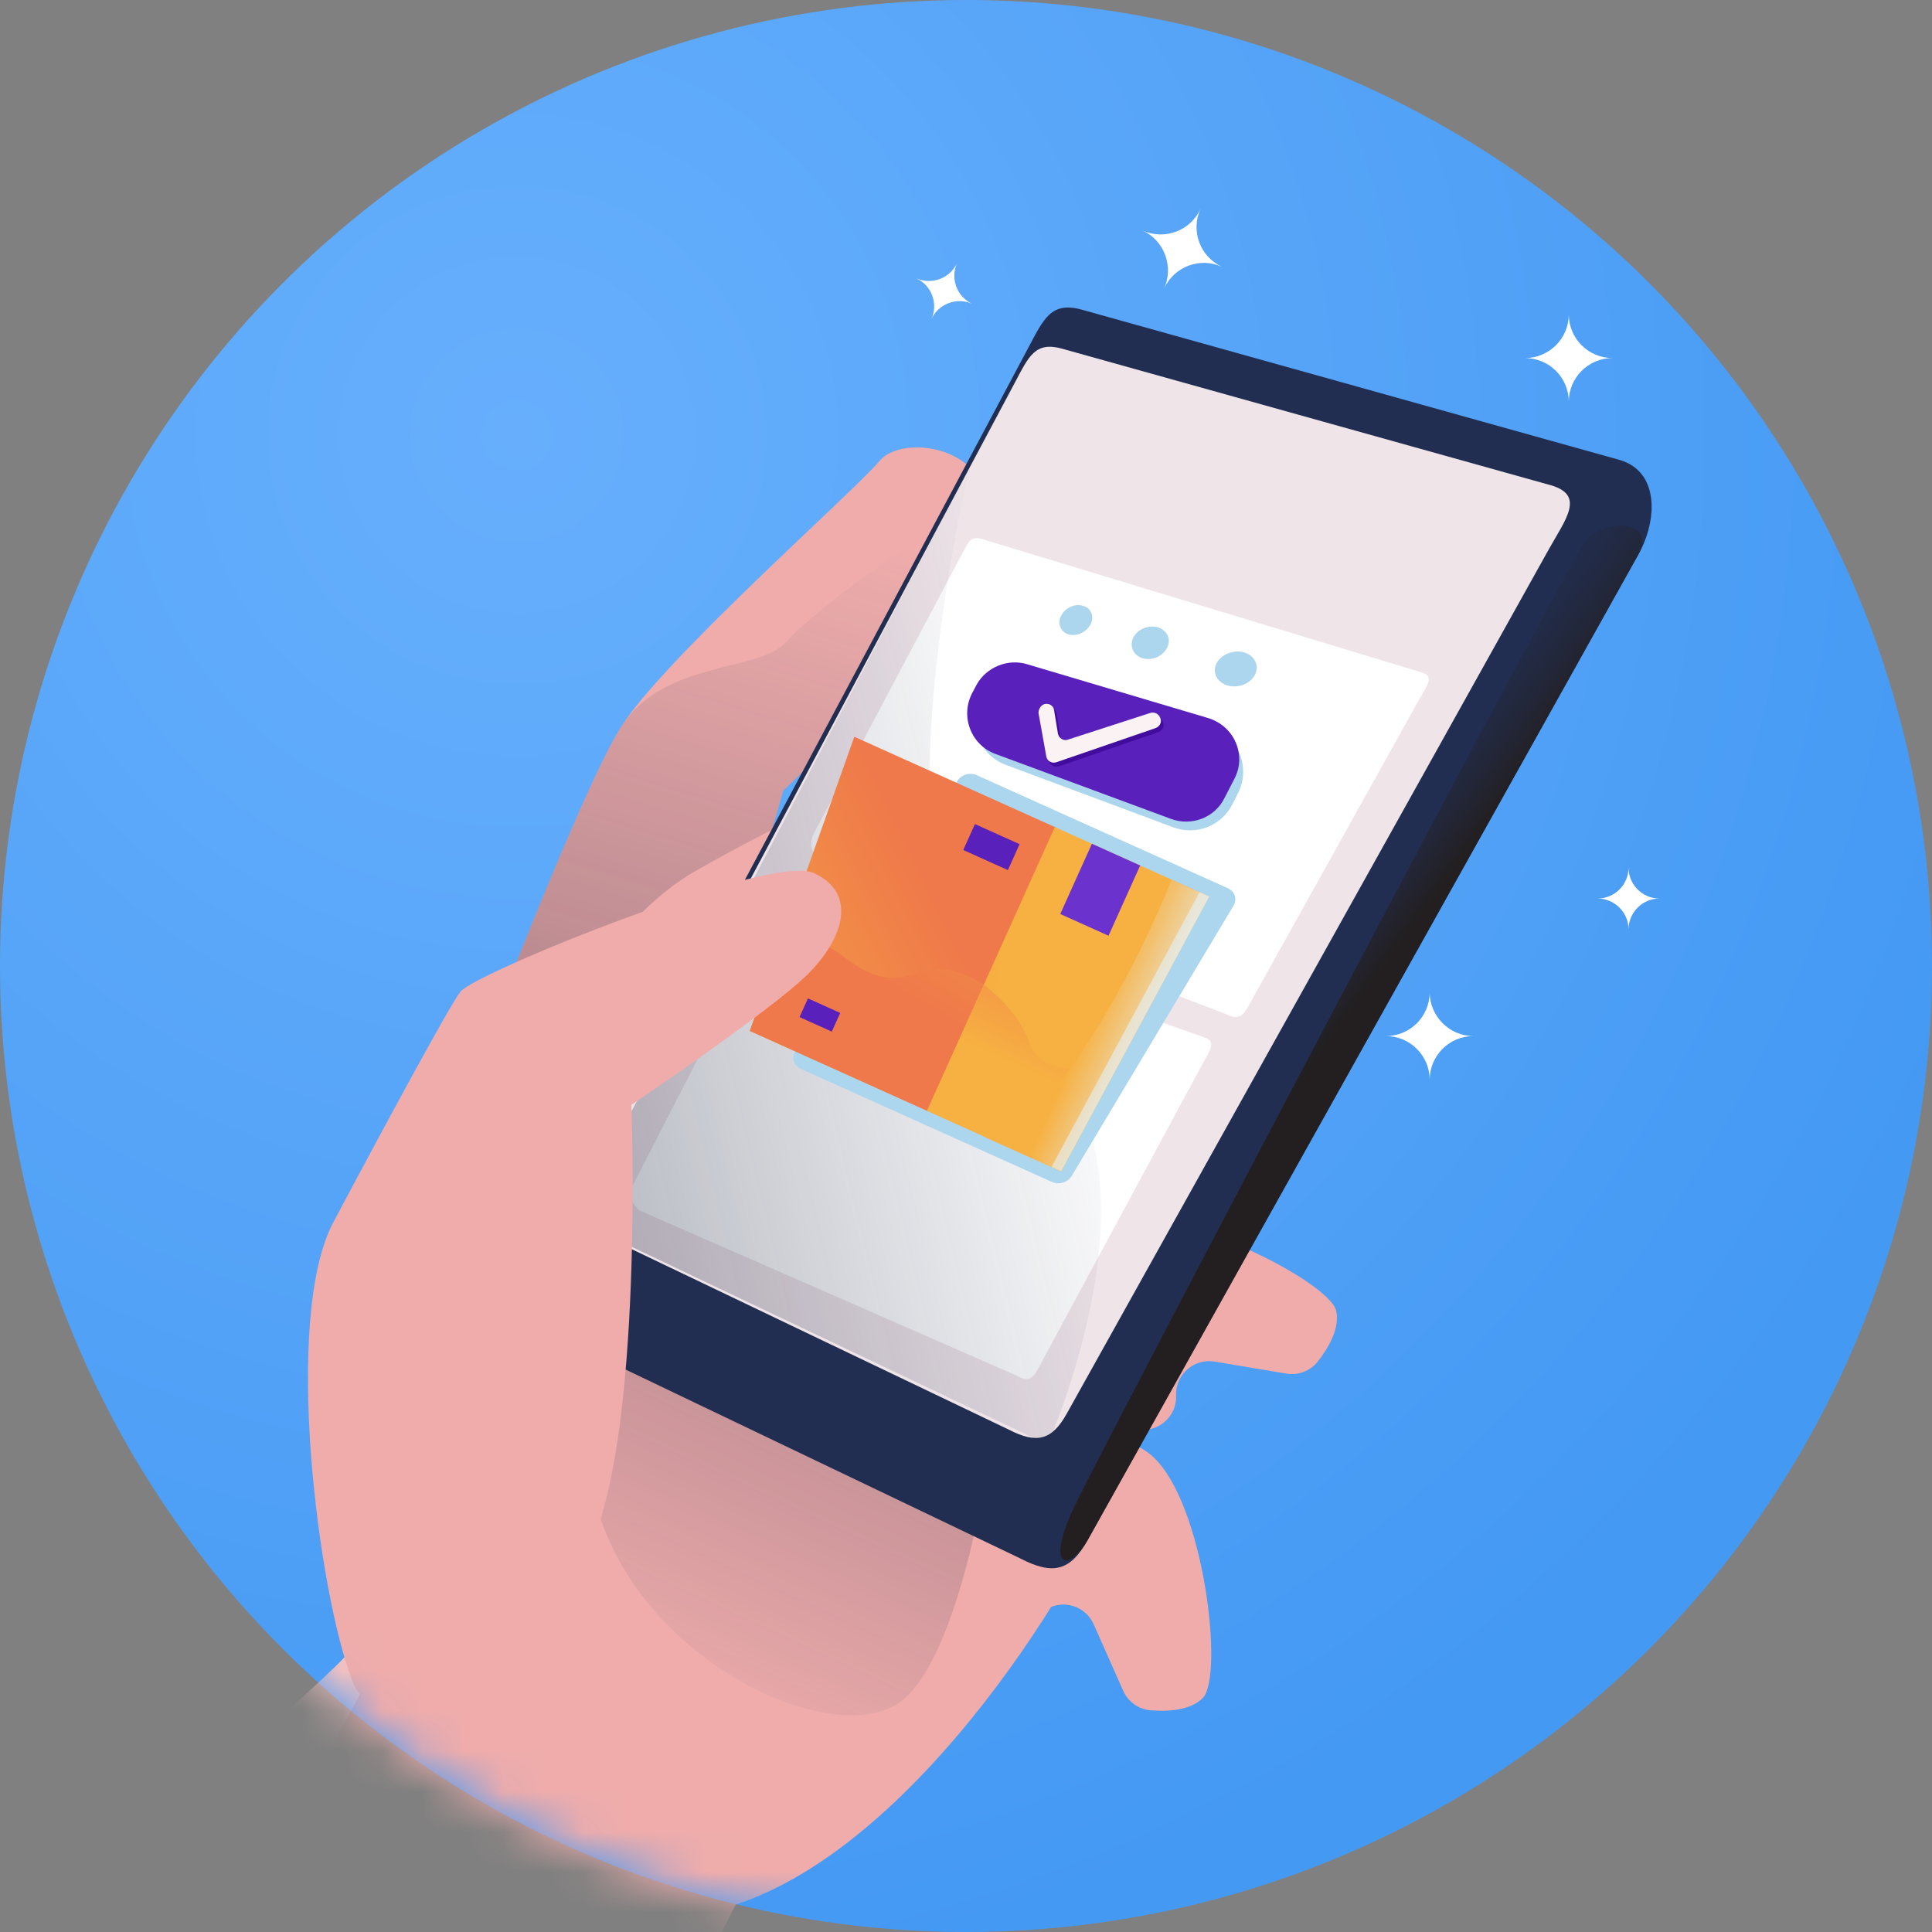 <svg width="48" height="48" viewBox="0 0 48 48" fill="none" xmlns="http://www.w3.org/2000/svg">
<rect x="0" y="0" width="48" height="48" fill="#808080" stroke="none"/>
<circle cx="24" cy="24" r="24" fill="url(#paint0_radial_2269_32197)"/>
<mask id="mask0_2269_32197" style="mask-type:alpha" maskUnits="userSpaceOnUse" x="0" y="0" width="48" height="48">
<circle cx="24" cy="24" r="24" fill="#C4C4C4"/>
</mask>
<g mask="url(#mask0_2269_32197)">
</g>
<mask id="mask1_2269_32197" style="mask-type:alpha" maskUnits="userSpaceOnUse" x="0" y="0" width="48" height="48">
<circle cx="24" cy="24" r="24" fill="#C4C4C4"/>
</mask>
<g mask="url(#mask1_2269_32197)">
<path d="M40.064 8.896C39.462 8.896 38.976 9.382 38.976 9.984C38.976 9.382 38.489 8.896 37.888 8.896C38.489 8.896 38.976 8.409 38.976 7.808C38.976 8.409 39.462 8.896 40.064 8.896Z" fill="white"/>
<path d="M17.733 20.643C18.28 20.894 18.924 20.654 19.174 20.107C18.924 20.654 19.164 21.298 19.711 21.549C19.164 21.298 18.52 21.538 18.269 22.085C18.52 21.538 18.28 20.894 17.733 20.643Z" fill="white"/>
<path d="M41.229 22.324C40.806 22.324 40.461 22.669 40.461 23.092C40.461 22.669 40.115 22.324 39.693 22.324C40.115 22.324 40.461 21.978 40.461 21.556C40.461 21.978 40.806 22.324 41.229 22.324Z" fill="white"/>
<path d="M22.761 6.912C23.145 7.087 23.603 6.917 23.779 6.533C23.603 6.917 23.774 7.375 24.158 7.551C23.774 7.375 23.316 7.545 23.14 7.93C23.316 7.545 23.145 7.087 22.761 6.912Z" fill="white"/>
<path d="M36.608 25.741C36.006 25.741 35.52 26.228 35.52 26.829C35.52 26.228 35.033 25.741 34.432 25.741C35.033 25.741 35.52 25.255 35.52 24.653C35.52 25.242 36.006 25.741 36.608 25.741Z" fill="white"/>
<path d="M28.385 5.726C28.932 5.976 29.576 5.736 29.827 5.189C29.576 5.736 29.816 6.38 30.363 6.631C29.816 6.38 29.172 6.62 28.922 7.168C29.166 6.632 28.932 5.976 28.385 5.726Z" fill="white"/>
<path d="M9.449 40.11C7.137 44.164 -27.18 66.801 -28.39 74.947C-29.6 83.092 -30.949 93.554 -24.011 93.367C-17.073 93.18 -0.113 75.457 7.789 64.201C15.69 52.946 19.16 46.026 19.545 44.239C19.931 42.452 11.762 36.056 9.449 40.11Z" fill="#EFACAB"/>
<path d="M9.449 40.11C7.136 44.164 -27.18 66.801 -28.39 74.947C-29.6 83.092 -28.558 75.831 -22.842 70.259C-17.126 64.687 1.772 50.964 5.155 47.629C8.538 44.294 11.762 36.056 9.449 40.11Z" fill="url(#paint1_linear_2269_32197)"/>
<path d="M37.896 11.879L35.821 15.686C35.68 15.944 35.537 15.992 35.267 15.873L25.188 12.831C24.949 12.726 24.859 12.442 24.986 12.199L26.81 8.781L37.896 11.879Z" fill="white"/>
<path d="M11.406 27.625C11.448 27.438 14.345 19.788 15.414 18.082C16.483 16.377 21.198 12.233 21.855 11.449C22.512 10.665 25.348 11.209 24.311 13.663C23.274 16.118 19.458 19.642 19.458 19.642L16.584 29.746C16.584 29.746 10.992 29.463 11.406 27.625Z" fill="#EFACAB"/>
<path d="M11.406 27.625C11.448 27.438 14.345 19.788 15.414 18.082C16.483 16.377 18.89 16.719 19.546 15.935C20.203 15.15 25.348 11.208 24.311 13.663C23.274 16.118 19.458 19.642 19.458 19.642L16.584 29.746C16.584 29.746 10.992 29.463 11.406 27.625Z" fill="url(#paint2_linear_2269_32197)"/>
<path d="M16.527 47.628C11.506 47.695 8.339 43.822 9.568 38.417C10.798 33.012 13.084 24.03 17.291 21.633C21.499 19.236 28.256 16.275 29.445 19.764C30.633 23.253 28.459 35.198 27.347 37.68C26.236 40.162 21.549 47.562 16.527 47.628Z" fill="#EFACAB"/>
<path d="M24.448 36.537C24.448 36.537 27.355 35.014 28.64 36.187C29.924 37.359 30.408 41.644 29.886 42.183C29.576 42.502 29.003 42.526 28.586 42.492C28.286 42.467 28.026 42.28 27.904 42.005L27.172 40.354C26.961 39.878 26.366 39.715 25.942 40.019V40.019C25.455 40.368 24.771 40.097 24.657 39.508C24.426 38.313 24.164 36.668 24.448 36.537Z" fill="#EFACAB"/>
<path d="M25.49 34C25.49 34 25.821 30.735 27.507 30.308C29.193 29.882 33.036 31.838 33.198 32.571C33.294 33.005 32.998 33.497 32.74 33.826C32.555 34.062 32.255 34.177 31.958 34.127L30.177 33.829C29.663 33.742 29.2 34.15 29.22 34.67C29.243 35.269 28.64 35.691 28.086 35.462C26.961 34.997 25.444 34.309 25.49 34Z" fill="#EFACAB"/>
<path d="M22.264 42.354C20.06 43.656 13.539 39.944 14.769 34.539C15.998 29.134 23.348 23.488 24.537 26.977C25.726 30.466 24.469 41.053 22.264 42.354Z" fill="url(#paint3_linear_2269_32197)"/>
<path d="M26.907 7.702L40.239 11.427C41.222 11.714 41.189 12.909 40.705 13.777L27.021 38.265C26.595 39.028 26.164 39.142 25.349 38.719L14.069 33.321C13.348 32.947 13.077 32.055 13.461 31.333L25.53 8.674C25.931 7.921 26.11 7.469 26.907 7.702Z" fill="#212E51"/>
<path d="M26.404 8.668L38.534 12.057C39.385 12.306 38.9 12.895 38.48 13.647L26.503 35.122C26.135 35.782 25.761 35.881 25.056 35.515L15.293 30.843C14.669 30.519 14.434 29.746 14.767 29.122L25.212 9.51C25.559 8.858 25.715 8.467 26.404 8.668Z" fill="#EFE5E9"/>
<path d="M24.384 13.389L35.316 16.706C35.641 16.801 35.456 17.026 35.296 17.312L30.993 25.037C30.852 25.288 30.71 25.326 30.441 25.186L20.412 21.381C20.174 21.257 20.084 20.963 20.211 20.724L23.93 13.71C24.062 13.462 24.122 13.313 24.384 13.389Z" fill="white"/>
<path d="M19.737 22.156L29.928 25.777C30.23 25.881 30.054 26.102 29.901 26.386L25.773 34.038C25.638 34.288 25.504 34.322 25.254 34.174L15.915 30.085C15.694 29.955 15.614 29.656 15.736 29.42L19.308 22.466C19.435 22.22 19.492 22.071 19.737 22.156Z" fill="white"/>
<path d="M39.411 13.412C39.854 12.884 41.189 12.908 40.704 13.777L27.021 38.265C26.595 39.028 25.888 39.068 26.759 37.292C27.631 35.515 38.968 13.941 39.411 13.412Z" fill="url(#paint4_linear_2269_32197)"/>
<path d="M24.094 11.608C24.094 11.608 21.164 23.586 25.307 25.882C29.45 28.179 26.028 35.892 26.028 35.892L14.275 30.302L24.094 11.608Z" fill="url(#paint5_linear_2269_32197)"/>
<path d="M30.651 22.493L26.62 29.225C26.523 29.378 26.311 29.445 26.137 29.366L19.898 26.557C19.724 26.479 19.656 26.287 19.752 26.133L23.784 19.401C23.881 19.247 24.092 19.181 24.266 19.259L30.506 22.068C30.68 22.147 30.74 22.335 30.651 22.493Z" fill="#ACD5EE"/>
<path d="M26.244 20.564L23.07 27.613L18.628 25.613L21.225 18.305L26.244 20.564Z" fill="url(#paint6_linear_2269_32197)"/>
<path d="M24.443 24.465L23.033 27.597L18.628 25.613L19.496 23.166C19.751 23.101 20.625 23.521 20.841 23.681C21.505 24.188 22.013 24.48 22.805 24.16C23.594 23.849 24.443 24.465 24.443 24.465Z" fill="url(#paint7_linear_2269_32197)"/>
<path d="M30.042 22.275L26.366 29.098L23.033 27.597L26.207 20.548L30.042 22.275Z" fill="url(#paint8_linear_2269_32197)"/>
<path d="M27.466 26.656L26.366 29.098L23.033 27.597L24.443 24.466C24.443 24.466 25.284 25.079 25.57 25.884C25.857 26.688 26.599 26.482 27.418 26.643C27.433 26.65 27.451 26.649 27.466 26.656Z" fill="url(#paint9_linear_2269_32197)"/>
<path d="M28.327 21.503L27.128 20.963L26.342 22.708L27.541 23.248L28.327 21.503Z" fill="#6B32CD"/>
<path d="M25.331 20.973L24.222 20.474L23.932 21.118L25.041 21.617L25.331 20.973Z" fill="#5920BC"/>
<path d="M20.875 25.166L20.073 24.805L19.864 25.269L20.666 25.63L20.875 25.166Z" fill="#5920BC"/>
<path d="M30.042 22.274L26.363 29.105L24.438 28.238C24.438 28.238 25.41 28.28 26.813 26.226C28.215 24.172 29.103 21.86 29.103 21.86L30.042 22.274Z" fill="url(#paint10_linear_2269_32197)"/>
<path d="M26.127 28.989L26.366 29.097L30.042 22.274L29.802 22.166L26.127 28.989Z" fill="url(#paint11_linear_2269_32197)"/>
<path d="M8.287 30.357C8.287 30.357 11.072 25.107 11.441 24.636C11.811 24.166 19.134 21.197 20.215 21.689C21.297 22.18 20.98 23.297 20.07 24.203C19.16 25.108 15.688 27.449 15.688 27.449C15.688 27.449 16.002 35.721 14.616 38.529C13.23 41.337 9.577 43.901 8.744 41.734C7.91 39.567 7.014 32.733 8.287 30.357Z" fill="#EFACAB"/>
<path d="M30.04 18.034L25.742 16.758C25.209 16.601 24.639 16.834 24.365 17.314C24.022 17.945 24.305 18.748 24.99 19.003L29.15 20.554C29.714 20.767 30.346 20.52 30.618 19.983L30.756 19.708C31.093 19.06 30.747 18.242 30.04 18.034Z" fill="#ACD5EE"/>
<path d="M27.093 15.516C26.991 15.709 26.743 15.821 26.546 15.76C26.349 15.699 26.261 15.49 26.363 15.297C26.464 15.104 26.701 14.986 26.909 15.053C27.112 15.103 27.194 15.323 27.093 15.516Z" fill="#ACD5EE"/>
<path d="M28.994 16.097C28.882 16.313 28.605 16.426 28.373 16.349C28.153 16.277 28.058 16.052 28.154 15.842C28.26 15.637 28.525 15.519 28.762 15.584C29.006 15.667 29.106 15.881 28.994 16.097Z" fill="#ACD5EE"/>
<path d="M31.178 16.766C31.061 16.994 30.756 17.108 30.484 17.027C30.228 16.939 30.111 16.703 30.228 16.475C30.34 16.259 30.651 16.133 30.911 16.209C31.172 16.285 31.296 16.538 31.178 16.766Z" fill="#ACD5EE"/>
<path d="M30.016 17.84L25.52 16.503C25.039 16.355 24.503 16.576 24.262 17.014L24.166 17.196C23.844 17.781 24.118 18.509 24.733 18.732L29.09 20.344C29.608 20.537 30.189 20.309 30.423 19.824L30.658 19.369C30.985 18.772 30.671 18.039 30.016 17.84Z" fill="#5920BC"/>
<path d="M26.008 17.596C26.122 17.563 26.233 17.628 26.254 17.735L26.351 18.328C26.372 18.436 26.49 18.517 26.592 18.479L28.652 17.811C28.748 17.785 28.853 17.832 28.891 17.934L28.897 17.951C28.936 18.053 28.876 18.152 28.775 18.191L26.309 19.04C26.196 19.072 26.084 19.008 26.063 18.9L25.868 17.813C25.858 17.71 25.912 17.622 26.008 17.596Z" fill="#420C9E"/>
<path d="M25.942 17.495C26.055 17.462 26.166 17.527 26.187 17.635L26.284 18.227C26.305 18.335 26.423 18.417 26.525 18.378L28.585 17.711C28.681 17.684 28.786 17.732 28.824 17.834L28.831 17.851C28.869 17.952 28.809 18.052 28.708 18.09L26.242 18.939C26.129 18.972 26.018 18.907 25.996 18.799L25.801 17.713C25.803 17.615 25.857 17.527 25.942 17.495Z" fill="#FBF3F3"/>
</g>
<defs>
<radialGradient id="paint0_radial_2269_32197" cx="0" cy="0" r="1" gradientUnits="userSpaceOnUse" gradientTransform="translate(12.8 11.072) rotate(73.128) scale(38.589)">
<stop stop-color="#67AFFD"/>
<stop offset="1" stop-color="#4499F3"/>
</radialGradient>
<linearGradient id="paint1_linear_2269_32197" x1="-3.902" y1="72.294" x2="-39.659" y2="-17.214" gradientUnits="userSpaceOnUse">
<stop stop-color="white" stop-opacity="0"/>
<stop offset="1" stop-color="white"/>
</linearGradient>
<linearGradient id="paint2_linear_2269_32197" x1="20.243" y1="12.854" x2="5.505" y2="61.155" gradientUnits="userSpaceOnUse">
<stop stop-color="#222E51" stop-opacity="0"/>
<stop offset="1" stop-color="#231F20"/>
</linearGradient>
<linearGradient id="paint3_linear_2269_32197" x1="16.53" y1="42.947" x2="34.406" y2="4.232" gradientUnits="userSpaceOnUse">
<stop stop-color="#222E51" stop-opacity="0"/>
<stop offset="1" stop-color="#231F20"/>
</linearGradient>
<linearGradient id="paint4_linear_2269_32197" x1="28.112" y1="22.005" x2="33.165" y2="25.68" gradientUnits="userSpaceOnUse">
<stop offset="0.472" stop-color="#222E51" stop-opacity="0"/>
<stop offset="1" stop-color="#231F20"/>
</linearGradient>
<linearGradient id="paint5_linear_2269_32197" x1="27.403" y1="23.182" x2="-15.341" y2="33.542" gradientUnits="userSpaceOnUse">
<stop stop-color="#222E51" stop-opacity="0"/>
<stop offset="1" stop-color="#231F20"/>
</linearGradient>
<linearGradient id="paint6_linear_2269_32197" x1="14.652" y1="26.672" x2="23.252" y2="22.41" gradientUnits="userSpaceOnUse">
<stop offset="0.139" stop-color="#F7B142"/>
<stop offset="1" stop-color="#EF794A"/>
</linearGradient>
<linearGradient id="paint7_linear_2269_32197" x1="25.815" y1="17.671" x2="21.891" y2="24.323" gradientUnits="userSpaceOnUse">
<stop offset="0.139" stop-color="#F7B142"/>
<stop offset="1" stop-color="#EF794A"/>
</linearGradient>
<linearGradient id="paint8_linear_2269_32197" x1="26.706" y1="24.874" x2="14.46" y2="23.428" gradientUnits="userSpaceOnUse">
<stop offset="0.139" stop-color="#F7B142"/>
<stop offset="1" stop-color="#EF794A"/>
</linearGradient>
<linearGradient id="paint9_linear_2269_32197" x1="25.179" y1="27.285" x2="27.224" y2="22.744" gradientUnits="userSpaceOnUse">
<stop offset="0.139" stop-color="#F7B142"/>
<stop offset="1" stop-color="#EF794A"/>
</linearGradient>
<linearGradient id="paint10_linear_2269_32197" x1="26.811" y1="25.06" x2="29.237" y2="26.152" gradientUnits="userSpaceOnUse">
<stop offset="0.139" stop-color="#F7B142"/>
<stop offset="1" stop-color="#E5F0F5"/>
</linearGradient>
<linearGradient id="paint11_linear_2269_32197" x1="23.983" y1="23.787" x2="28.972" y2="26.033" gradientUnits="userSpaceOnUse">
<stop offset="0.139" stop-color="#F7B142"/>
<stop offset="1" stop-color="#E5F0F5"/>
</linearGradient>
</defs>
</svg>
